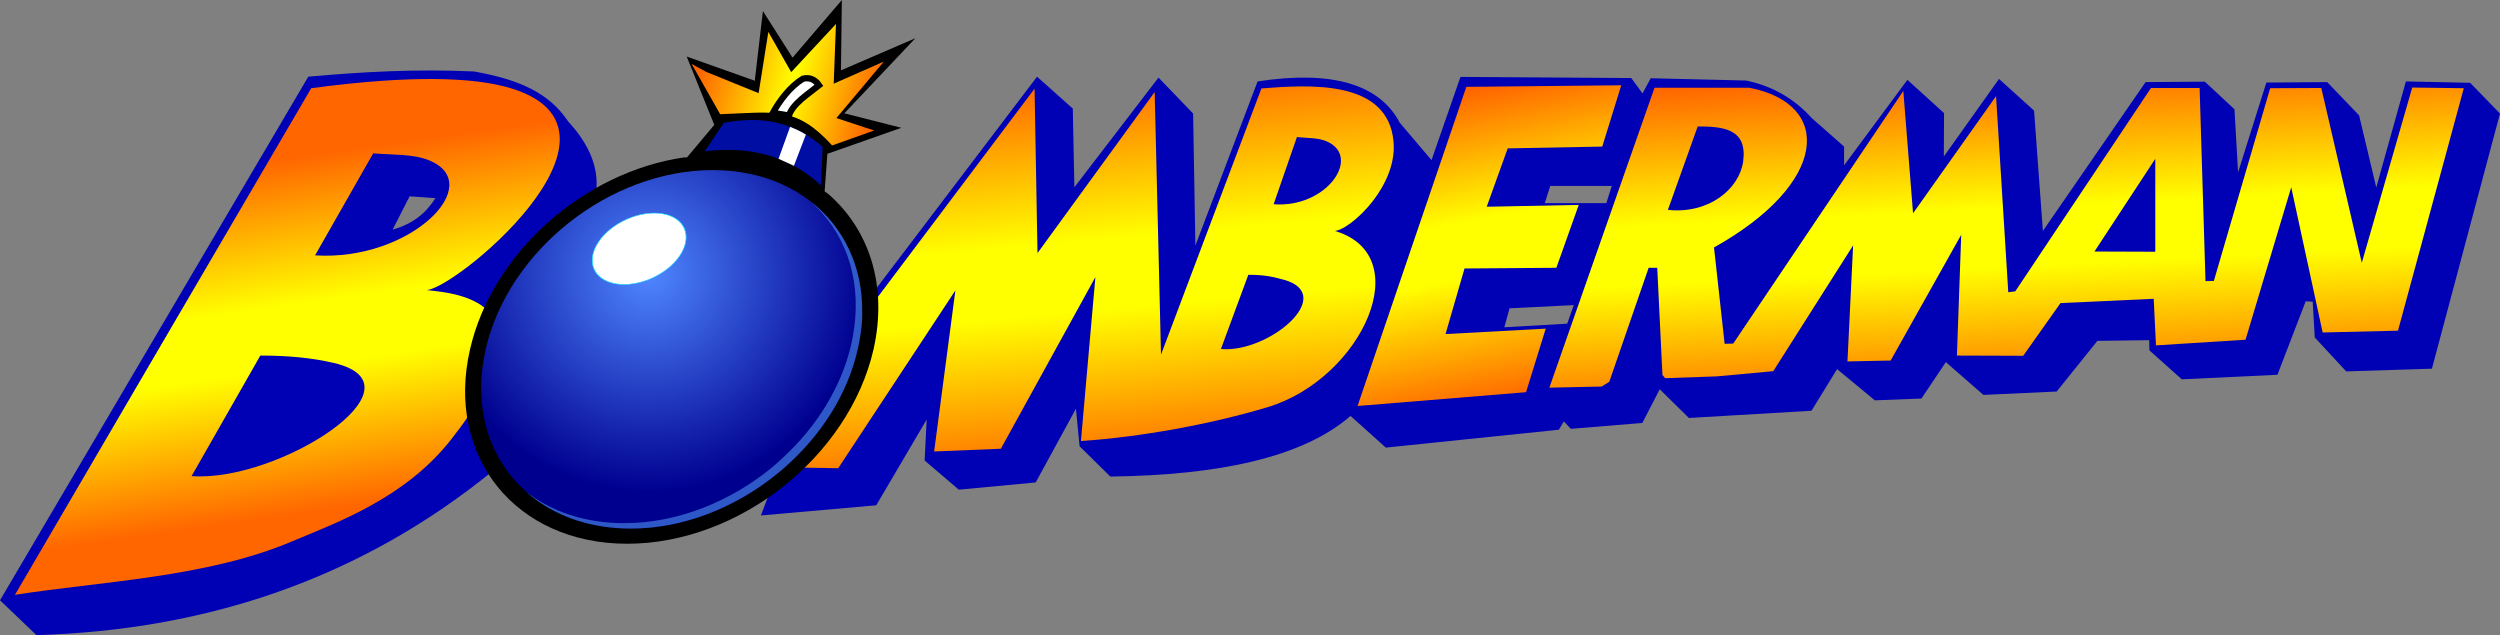 <svg xml:space="preserve" width="629.463" height="159.914" version="1.1" style="clip-rule:evenodd;fill-rule:evenodd;image-rendering:optimizeQuality;shape-rendering:geometricPrecision;text-rendering:geometricPrecision" viewBox="0 0 11053 2808" id="svg988" xmlns:xlink="http://www.w3.org/1999/xlink" xmlns="http://www.w3.org/2000/svg">
    <rect x="0" y="0" width="11053" height="2808" fill="#808080" stroke="none"/>
    <defs id="defs952">
        <linearGradient id="id0" gradientUnits="userSpaceOnUse" x1="6459.31" y1="406.953" x2="6710.67" y2="1765.05">
            <stop offset="0" style="stop-opacity:1;stop-color:#f60" id="stop926"/>
            <stop offset=".412" style="stop-opacity:1;stop-color:yellow" id="stop928"/>
            <stop offset=".588" style="stop-opacity:1;stop-color:yellow" id="stop930"/>
            <stop offset="1" style="stop-opacity:1;stop-color:#f60" id="stop932"/>
        </linearGradient>
        <linearGradient id="id1" gradientUnits="userSpaceOnUse" x1="3102.84" y1="271.193" x2="3863.47" y2="477.748">
            <stop offset="0" style="stop-opacity:1;stop-color:#f60" id="stop935"/>
            <stop offset=".522" style="stop-opacity:1;stop-color:yellow" id="stop937"/>
            <stop offset="1" style="stop-opacity:1;stop-color:#f60" id="stop939"/>
        </linearGradient>
        <linearGradient id="id3" gradientUnits="userSpaceOnUse" xlink:href="#id0" x1="8834.81" y1="318.26" x2="8907.94" y2="1782.43"/>
        <linearGradient id="id4" gradientUnits="userSpaceOnUse" xlink:href="#id0" x1="4660.7" y1="358.035" x2="4817.33" y2="2094.12"/>
        <linearGradient id="id5" gradientUnits="userSpaceOnUse" xlink:href="#id0" x1="1159.09" y1="717.366" x2="1381.65" y2="2262.1"/>
        <linearGradient xlink:href="#id0" id="linearGradient1126" gradientUnits="userSpaceOnUse" x1="6459.31" y1="406.953" x2="6710.67" y2="1765.05"/>
        <radialGradient id="id2" gradientUnits="userSpaceOnUse" gradientTransform="translate(-1808 -764) scale(1.63)" cx="2868.62" cy="1211.91" r="842.606" fx="2868.62" fy="1211.91">
            <stop offset="0" style="stop-opacity:1;stop-color:#4f87ff" id="stop942"/>
            <stop offset=".702" style="stop-opacity:1;stop-color:#00008f" id="stop944"/>
            <stop offset="1" style="stop-opacity:1;stop-color:#00008f" id="stop946"/>
        </radialGradient>
        <style type="text/css" id="style924">
            .fil8{fill:#fff}.fil1{fill:#0000b5;fill-rule:nonzero}
        </style>
    </defs>
    <g id="Capa_x0020_1">
        <path d="m6674 1363 284-14-29 82-278 16zm180-541h272l-24 76h-272zM4585 339l158 141 7 348 372-485 153 159 10 584 275-726c328-50 538 11 629 183l140 165 128-368 755 5 50 68 36-67 422 10c115 24 212 79 290 166l143 126v83l280-378 162 147-1 192 244-343 155 140 39 532 454-658 262-2 131 122 16 279 125-397 269-2 141 147 76 319 131-469 284 6 132 136-301 1128-379 12-139-150-9-158-31-2-125 325-423 20-143-128-1-45-229 3-180 224-324 15-166-145-108 161-206 8-167-138-113 184-542 32-129-127-77 149-316 26-31-33-22 37-765 79-156-140c-212 184-583 262-1062 268l-136-134-16-166-178 326-340 32-151-129 9-181-223 379-510 45 94-247 405-742z" id="path955" style="fill:#0000b5"/>
        <path class="fil1" d="M1736 1015c88-24 148-73 189-139l-114-8zm-574 987 140-247 259 8c-108 120-239 202-399 239zM0 2654 1363 339c235-21 475-35 733-23 201 36 332 95 416 221 191 208 196 445-206 745 176 215 127 539-122 796-587 479-1267 708-2023 730z" id="path957"/>
        <path d="M1393 1129c423 27 764-317 502-421-70-28-162-23-245-30zm-546 976c381 29 1052-400 630-500-100-24-211-33-326-33zM66 2630 1376 390c448-60 720-48 879-1 626 187-274 916-376 893-4-1 7 1 12 1 126 14 587 48 102 662-206 261-509 367-703 449-377 160-853 177-1224 236z" id="path959" style="fill:url(#id5);fill-rule:nonzero"/>
        <path d="m8168 1598 25-513-353 556-249 23-229 8-12-14-23-474h-38l-174 504-34 21-231 5 465-1326h420c372 73 348 424-157 706l47 426 38-1 752-1117 43 541 367-518 54 867 31-4 600-899h215l26 854 37-1 249-852 226-1 179 773 223-775 228 3-291 1072-333 8-139-642-202 674-396 25-10-206-412 19-165 233-293-1 19-534-312 556z" id="path961" style="fill:url(#id3);fill-rule:nonzero"/>
        <path class="fil1" id="polygon963" d="M9529 702v411l-269-1z"/>
        <path class="fil1" d="M7506 559c112 0 220 10 201 154-17 123-152 234-333 215z" id="path965"/>
        <path d="m4779 1950 64-725-418 759-295 12 94-712-518 786-390-6L4574 392l13 727 518-712 28 1161 444-1177c215-17 559-39 584 234 21 219-235 429-276 392-2-2 4 0 6 1 385 102 131 656-286 782-253 76-561 132-826 150zm852-1047c233 18 388-206 239-276-39-19-90-16-136-21zm-233 640c211 19 515-239 279-306-57-16-95-22-158-22z" id="path967" style="fill:url(#id4);fill-rule:nonzero"/>
        <path id="polygon969" style="fill:url(#linearGradient1126)" d="m6391 1477 443-24-87 281-745 61 481-1411 685-7-84 271-418 8-93 258 407-8-99 278-406 3z"/>
        <path d="m3158 552-122-302 301 107 36-308 131 206L3722 0l-4 311 329-142-314 332 252 64-327 115-12 164c0 6 9 7 13 11 183 157 267 407 203 690-109 474-596 859-1089 859-492 0-804-385-695-859 98-429 504-784 945-849 5-1 13 2 16-2z" id="path971" style="fill:#000"/>
        <path d="M3151 752c454 0 741 355 641 793-100 437-549 792-1003 792-455 0-742-355-642-792 100-438 549-793 1004-793z" id="path973" style="fill:url(#id2)"/>
        <ellipse class="fil8" transform="matrix(.948 .157 -.547 .824 2825.91 1099.86)" rx="190" ry="188" id="ellipse975" cx="0" cy="0" style="stroke:#16e1ff;stroke-width:3"/>
        <path d="m3696 106-198 213-101-178-43 271-231-94-65-35 126 222c242-9 336-37 495 138l186-66-167-55 210-250-222 98z" id="path977" style="fill:url(#id1)"/>
        <path class="fil8" d="M3550 348c29-7 53 3 71 29-47 38-116 81-133 134l-71-12c30-54 76-116 133-151z" id="path979" style="stroke:#000;stroke-width:27.776"/>
        <path d="M3200 543c169-32 309-5 437 106l-7 171c-132-124-305-177-514-151Z" id="path981" style="fill:#000ea3"/>
        <path class="fil8" d="M3493 561c24 9 47 20 70 34l-53 138c-22-10-44-20-68-31z" id="path983"/>
        <path d="M3414 2066c-185 152-419 247-654 247-173 0-321-51-433-138 115 102 274 162 462 162 231 0 461-92 644-240 13-10 25-20 37-31 158-139 277-321 322-521 11-48 18-95 20-140v-23c3-203-82-378-228-491 148 130 223 329 193 556 0 2-1 3-1 5-3 23-7 46-12 69-44 190-153 365-301 501-16 15-32 30-49 44z" id="path985" style="fill:#5daeff;fill-opacity:.502"/>
    </g>
</svg>
